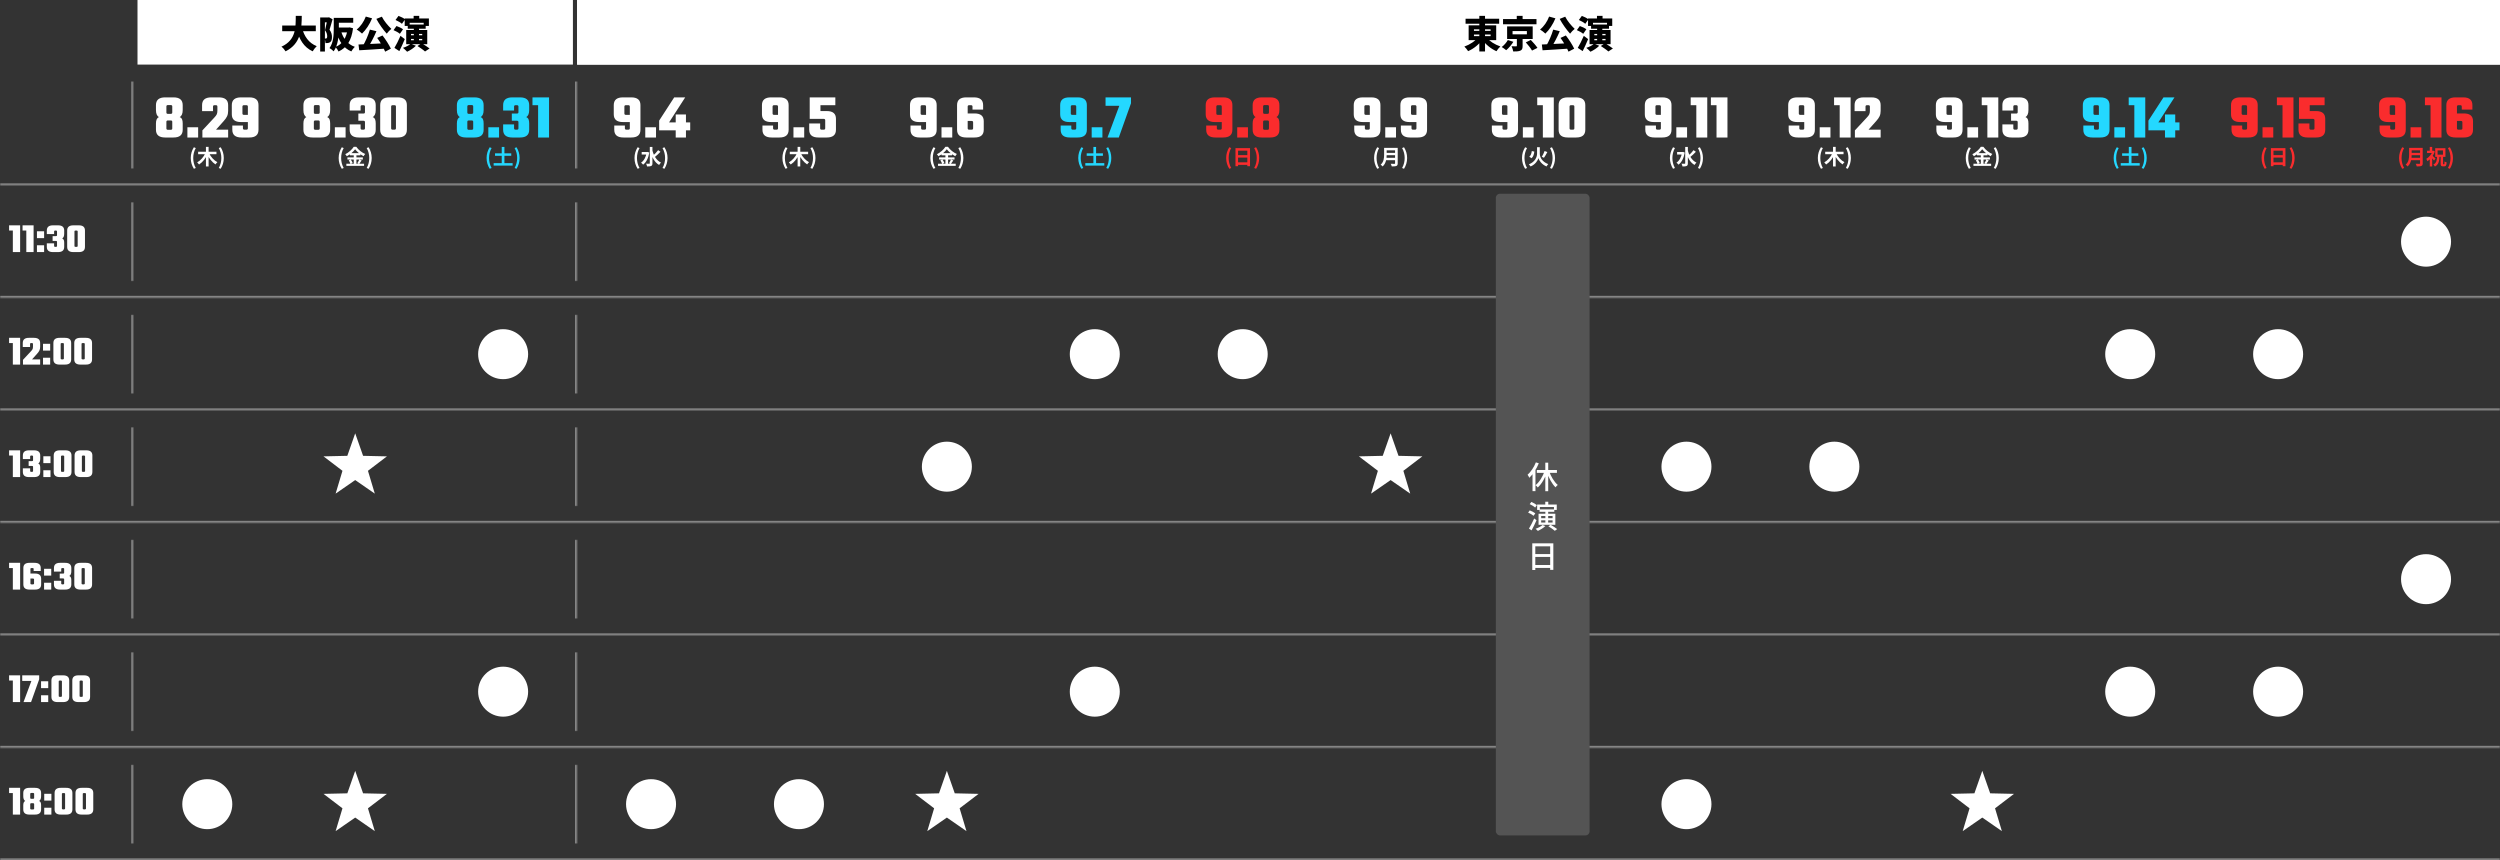 <svg width="1200" height="413" viewBox="0 0 1200 413" fill="none" xmlns="http://www.w3.org/2000/svg">
<rect x="0" y="0" width="1200" height="413" fill="#333333" stroke="none"/>
<rect width="209" height="31" transform="translate(66)" fill="white"/>
<path d="M135.454 12.272H151.582V14.99H135.454V12.272ZM144.958 13.37C145.984 17.366 148.18 20.66 152.032 22.154C151.384 22.73 150.502 23.882 150.088 24.638C145.822 22.676 143.698 18.986 142.312 13.982L144.958 13.37ZM141.97 7.61H144.85C144.76 13.532 144.724 20.84 137.074 24.638C136.66 23.918 135.868 22.982 135.094 22.406C142.312 19.13 141.898 12.794 141.97 7.61ZM161.194 8.564H169.546V10.922H161.194V8.564ZM160.204 8.564H162.652V13.892C162.652 16.988 162.292 21.776 160.15 24.638C159.754 24.188 158.71 23.342 158.17 23.072C160.06 20.498 160.204 16.646 160.204 13.892V8.564ZM161.266 13.208H167.44V15.548H161.266V13.208ZM166.918 13.208H167.386L167.836 13.136L169.456 13.568C168.718 19.472 166.486 22.856 162.508 24.728C162.202 24.08 161.536 23.072 161.014 22.55C164.38 21.254 166.378 18.05 166.918 13.64V13.208ZM163.714 14.954C164.704 18.446 166.792 21.236 170.32 22.478C169.762 22.982 168.988 24.008 168.628 24.692C164.812 23.054 162.778 19.832 161.536 15.458L163.714 14.954ZM153.688 8.384H157.936V10.706H155.956V24.728H153.688V8.384ZM157.144 8.384H157.558L157.918 8.294L159.628 9.248C159.196 10.832 158.638 12.866 158.17 14.252C159.16 15.584 159.34 16.772 159.34 17.78C159.34 19.04 159.088 19.796 158.476 20.228C158.17 20.444 157.81 20.57 157.396 20.642C157.09 20.678 156.676 20.696 156.244 20.696C156.226 20.066 156.046 19.094 155.704 18.482C155.974 18.5 156.154 18.5 156.334 18.5C156.514 18.5 156.676 18.464 156.802 18.356C156.982 18.212 157.054 17.924 157.054 17.438C157.054 16.682 156.874 15.62 156.01 14.522C156.424 12.92 156.946 10.238 157.144 9.14V8.384ZM177.538 14.216L180.688 14.972C179.482 17.852 177.862 20.912 176.53 22.928L174.1 22.172C175.396 20.012 176.8 16.79 177.538 14.216ZM172.084 21.362C175.54 21.236 180.832 20.984 185.494 20.732L185.422 23.306C180.85 23.648 175.882 23.936 172.426 24.134L172.084 21.362ZM181.048 18.194L183.604 17.024C185.152 19.004 186.772 21.578 187.618 23.36L184.882 24.8C184.18 23.018 182.506 20.228 181.048 18.194ZM175.576 7.952L178.6 8.798C177.466 11.624 175.576 14.432 173.776 16.124C173.218 15.566 171.94 14.594 171.22 14.162C173.038 12.776 174.694 10.364 175.576 7.952ZM183.298 8.006C184.27 9.986 186.214 12.326 187.852 13.856C187.15 14.396 186.142 15.44 185.638 16.16C183.928 14.27 181.966 11.552 180.652 9.068L183.298 8.006ZM194.26 8.87H205.87V12.434H203.368V10.958H196.636V12.434H194.26V8.87ZM198.544 7.61H201.226V10.616H198.544V7.61ZM198.634 13.118H201.118V20.012H198.634V13.118ZM200.38 22.082L202.414 20.786C203.584 21.47 205.294 22.532 206.194 23.27L204.016 24.71C203.26 23.99 201.586 22.856 200.38 22.082ZM197.14 21.02L199.642 21.956C198.58 23.072 196.834 24.188 195.412 24.836C194.962 24.332 193.99 23.396 193.414 22.964C194.818 22.532 196.312 21.776 197.14 21.02ZM197.284 18.698V19.328H202.666V18.698H197.284ZM197.284 16.304V16.934H202.666V16.304H197.284ZM194.98 14.414H205.078V21.218H194.98V14.414ZM195.718 11.768H204.322V13.802H195.718V11.768ZM189.85 9.59L191.29 7.628C192.334 8.006 193.756 8.69 194.458 9.266L192.928 11.426C192.298 10.832 190.912 10.04 189.85 9.59ZM188.896 14.468L190.318 12.488C191.362 12.83 192.748 13.496 193.45 14.054L191.938 16.232C191.308 15.656 189.958 14.9 188.896 14.468ZM189.328 22.982C190.156 21.596 191.308 19.364 192.226 17.204L194.296 18.77C193.504 20.714 192.604 22.712 191.686 24.53L189.328 22.982Z" fill="black"/>
<rect width="923" height="31" transform="translate(277)" fill="white"/>
<rect width="923" height="31" transform="translate(277)" fill="white"/>
<path d="M703.472 8.978H719.6V11.408H703.472V8.978ZM710.078 7.61H712.814V24.71H710.078V7.61ZM709.466 17.87L711.68 18.788C710.042 21.236 707.45 23.36 704.696 24.548C704.3 23.9 703.472 22.874 702.896 22.352C705.524 21.434 708.134 19.706 709.466 17.87ZM713.516 17.978C714.884 19.724 717.548 21.416 720.176 22.298C719.546 22.838 718.718 23.882 718.304 24.584C715.622 23.414 713.03 21.272 711.374 18.896L713.516 17.978ZM707.504 16.592V17.33H715.496V16.592H707.504ZM707.504 14.09V14.81H715.496V14.09H707.504ZM704.948 12.164H718.178V19.256H704.948V12.164ZM721.454 9.14H737.51V11.642H721.454V9.14ZM728.042 7.61H730.85V10.364H728.042V7.61ZM726.026 14.9V16.484H732.902V14.9H726.026ZM723.416 12.668H735.692V18.716H723.416V12.668ZM732.38 20.336L734.792 19.184C735.854 20.3 737.294 21.884 737.978 22.982L735.368 24.278C734.81 23.216 733.46 21.542 732.38 20.336ZM728.096 17.834H730.85V22.064C730.85 23.306 730.616 23.972 729.716 24.332C728.834 24.692 727.718 24.71 726.35 24.71C726.242 23.954 725.882 22.91 725.54 22.208C726.278 22.244 727.43 22.262 727.7 22.244C728.006 22.244 728.096 22.19 728.096 21.974V17.834ZM723.758 19.22L726.422 20.066C725.504 21.524 724.19 23.108 722.966 24.098C722.39 23.594 721.436 22.928 720.824 22.568C721.994 21.722 723.182 20.318 723.758 19.22ZM745.538 14.216L748.688 14.972C747.482 17.852 745.862 20.912 744.53 22.928L742.1 22.172C743.396 20.012 744.8 16.79 745.538 14.216ZM740.084 21.362C743.54 21.236 748.832 20.984 753.494 20.732L753.422 23.306C748.85 23.648 743.882 23.936 740.426 24.134L740.084 21.362ZM749.048 18.194L751.604 17.024C753.152 19.004 754.772 21.578 755.618 23.36L752.882 24.8C752.18 23.018 750.506 20.228 749.048 18.194ZM743.576 7.952L746.6 8.798C745.466 11.624 743.576 14.432 741.776 16.124C741.218 15.566 739.94 14.594 739.22 14.162C741.038 12.776 742.694 10.364 743.576 7.952ZM751.298 8.006C752.27 9.986 754.214 12.326 755.852 13.856C755.15 14.396 754.142 15.44 753.638 16.16C751.928 14.27 749.966 11.552 748.652 9.068L751.298 8.006ZM762.26 8.87H773.87V12.434H771.368V10.958H764.636V12.434H762.26V8.87ZM766.544 7.61H769.226V10.616H766.544V7.61ZM766.634 13.118H769.118V20.012H766.634V13.118ZM768.38 22.082L770.414 20.786C771.584 21.47 773.294 22.532 774.194 23.27L772.016 24.71C771.26 23.99 769.586 22.856 768.38 22.082ZM765.14 21.02L767.642 21.956C766.58 23.072 764.834 24.188 763.412 24.836C762.962 24.332 761.99 23.396 761.414 22.964C762.818 22.532 764.312 21.776 765.14 21.02ZM765.284 18.698V19.328H770.666V18.698H765.284ZM765.284 16.304V16.934H770.666V16.304H765.284ZM762.98 14.414H773.078V21.218H762.98V14.414ZM763.718 11.768H772.322V13.802H763.718V11.768ZM757.85 9.59L759.29 7.628C760.334 8.006 761.756 8.69 762.458 9.266L760.928 11.426C760.298 10.832 758.912 10.04 757.85 9.59ZM756.896 14.468L758.318 12.488C759.362 12.83 760.748 13.496 761.45 14.054L759.938 16.232C759.308 15.656 757.958 14.9 756.896 14.468ZM757.328 22.982C758.156 21.596 759.308 19.364 760.226 17.204L762.296 18.77C761.504 20.714 760.604 22.712 759.686 24.53L757.328 22.982Z" fill="black"/>
<mask id="path-3-inside-1_160_202" fill="white">
<path d="M0 39H1200V89H0V39Z"/>
</mask>
<path d="M1200 88H0V90H1200V88Z" fill="white" fill-opacity="0.4" mask="url(#path-3-inside-1_160_202)"/>
<mask id="path-5-inside-2_160_202" fill="white">
<path d="M0 39H64V81H0V39Z"/>
</mask>
<path d="M63 39V81H65V39H63Z" fill="white" fill-opacity="0.4" mask="url(#path-5-inside-2_160_202)"/>
<path d="M87.697 50.46V52.8C87.697 54.54 87.217 55.67 86.257 56.19C86.817 56.43 87.197 56.8 87.397 57.3C87.597 57.78 87.697 58.44 87.697 59.28V62.28C87.697 64.76 86.227 66 83.287 66H79.267C76.327 66 74.857 64.76 74.857 62.28V59.28C74.857 57.64 75.327 56.61 76.267 56.19C75.327 55.67 74.857 54.54 74.857 52.8V50.46C74.857 47.98 76.327 46.74 79.267 46.74H83.287C86.227 46.74 87.697 47.98 87.697 50.46ZM82.687 61.65V58.47C82.687 58.03 82.437 57.81 81.937 57.81H80.617C80.117 57.81 79.867 58.03 79.867 58.47V61.65C79.867 62.09 80.117 62.31 80.617 62.31H81.937C82.437 62.31 82.687 62.09 82.687 61.65ZM82.687 54V51.09C82.687 50.65 82.437 50.43 81.937 50.43H80.617C80.117 50.43 79.867 50.65 79.867 51.09V54C79.867 54.44 80.117 54.66 80.617 54.66H81.937C82.437 54.66 82.687 54.44 82.687 54ZM89.948 66V61.08H95.108V66H89.948ZM102.247 51.15V53.34H96.997V50.46C96.997 47.98 98.467 46.74 101.407 46.74H105.037C108.017 46.74 109.507 47.98 109.507 50.46V53.22C109.507 54.22 109.337 55.08 108.997 55.8C108.677 56.5 108.147 57.26 107.407 58.08L103.687 62.25H109.507V66H97.147V62.58L102.847 56.46C103.447 55.84 103.847 55.31 104.047 54.87C104.247 54.41 104.347 53.85 104.347 53.19V51.15C104.347 50.71 104.097 50.49 103.597 50.49H102.997C102.497 50.49 102.247 50.71 102.247 51.15ZM115.679 46.74H119.669C122.609 46.74 124.079 47.98 124.079 50.46V62.28C124.079 64.76 122.609 66 119.669 66H115.919C112.979 66 111.509 64.76 111.509 62.28V60.27H116.609V61.59C116.609 62.03 116.859 62.25 117.359 62.25H118.229C118.729 62.25 118.979 62.03 118.979 61.59V58.59H115.679C112.739 58.59 111.269 57.35 111.269 54.87V50.46C111.269 47.98 112.739 46.74 115.679 46.74ZM117.119 55.14H118.979V51.15C118.979 50.71 118.729 50.49 118.229 50.49H117.119C116.619 50.49 116.369 50.71 116.369 51.15V54.48C116.369 54.92 116.619 55.14 117.119 55.14ZM93.061 81.02C92.111 79.48 91.561 77.85 91.561 75.85C91.561 73.86 92.111 72.22 93.061 70.68L93.971 71.07C93.131 72.53 92.751 74.22 92.751 75.85C92.751 77.49 93.131 79.18 93.971 80.64L93.061 81.02ZM95.1 72.84H103.9V74.03H95.1V72.84ZM98.85 70.51H100.13V79.9H98.85V70.51ZM98.59 73.5L99.65 73.85C98.75 75.96 97.27 77.87 95.55 78.96C95.34 78.65 94.93 78.18 94.65 77.93C96.3 77.03 97.82 75.26 98.59 73.5ZM100.36 73.55C101.15 75.25 102.71 76.99 104.34 77.87C104.05 78.11 103.63 78.59 103.43 78.92C101.76 77.84 100.28 75.93 99.36 73.9L100.36 73.55ZM105.93 81.02L105.01 80.64C105.85 79.18 106.24 77.49 106.24 75.85C106.24 74.22 105.85 72.53 105.01 71.07L105.93 70.68C106.87 72.22 107.42 73.86 107.42 75.85C107.42 77.85 106.87 79.48 105.93 81.02Z" fill="white"/>
<path d="M158.477 50.46V52.8C158.477 54.54 157.997 55.67 157.037 56.19C157.597 56.43 157.977 56.8 158.177 57.3C158.377 57.78 158.477 58.44 158.477 59.28V62.28C158.477 64.76 157.007 66 154.067 66H150.047C147.107 66 145.637 64.76 145.637 62.28V59.28C145.637 57.64 146.107 56.61 147.047 56.19C146.107 55.67 145.637 54.54 145.637 52.8V50.46C145.637 47.98 147.107 46.74 150.047 46.74H154.067C157.007 46.74 158.477 47.98 158.477 50.46ZM153.467 61.65V58.47C153.467 58.03 153.217 57.81 152.717 57.81H151.397C150.897 57.81 150.647 58.03 150.647 58.47V61.65C150.647 62.09 150.897 62.31 151.397 62.31H152.717C153.217 62.31 153.467 62.09 153.467 61.65ZM153.467 54V51.09C153.467 50.65 153.217 50.43 152.717 50.43H151.397C150.897 50.43 150.647 50.65 150.647 51.09V54C150.647 54.44 150.897 54.66 151.397 54.66H152.717C153.217 54.66 153.467 54.44 153.467 54ZM160.728 66V61.08H165.888V66H160.728ZM173.087 51.15V53.04H167.837V50.46C167.837 47.98 169.307 46.74 172.247 46.74H175.937C178.877 46.74 180.347 47.98 180.347 50.46V52.8C180.347 54.54 179.867 55.67 178.907 56.19C179.467 56.43 179.847 56.8 180.047 57.3C180.247 57.78 180.347 58.44 180.347 59.28V62.28C180.347 64.76 178.877 66 175.937 66H172.247C169.307 66 167.837 64.76 167.837 62.28V59.7H173.087V61.59C173.087 62.03 173.337 62.25 173.837 62.25H174.437C174.937 62.25 175.187 62.03 175.187 61.59V58.62C175.187 58.18 174.937 57.96 174.437 57.96H172.007V54.51H174.437C174.937 54.51 175.187 54.29 175.187 53.85V51.15C175.187 50.71 174.937 50.49 174.437 50.49H173.837C173.337 50.49 173.087 50.71 173.087 51.15ZM190.054 61.59V51.15C190.054 50.71 189.804 50.49 189.304 50.49H188.494C187.994 50.49 187.744 50.71 187.744 51.15V61.59C187.744 62.03 187.994 62.25 188.494 62.25H189.304C189.804 62.25 190.054 62.03 190.054 61.59ZM195.304 50.46V62.28C195.304 64.76 193.834 66 190.894 66H186.904C183.964 66 182.494 64.76 182.494 62.28V50.46C182.494 47.98 183.964 46.74 186.904 46.74H190.894C193.834 46.74 195.304 47.98 195.304 50.46ZM164.061 81.02C163.111 79.48 162.561 77.85 162.561 75.85C162.561 73.86 163.111 72.22 164.061 70.68L164.971 71.07C164.131 72.53 163.751 74.22 163.751 75.85C163.751 77.49 164.131 79.18 164.971 80.64L164.061 81.02ZM170.46 71.65C169.63 72.82 168.1 74.13 166.46 75C166.31 74.72 165.97 74.28 165.71 74.03C167.43 73.19 169.04 71.69 169.78 70.48H171.03C172.11 72 173.72 73.26 175.31 73.91C175.02 74.21 174.74 74.62 174.52 74.99C172.99 74.18 171.32 72.83 170.46 71.65ZM167.95 73.51H172.99V74.56H167.95V73.51ZM166.76 75.55H174.17V76.58H166.76V75.55ZM166.25 78.59H174.75V79.62H166.25V78.59ZM169.8 73.93H171.08V79.1H169.8V73.93ZM167.38 76.96L168.35 76.56C168.73 77.07 169.13 77.76 169.28 78.23L168.24 78.68C168.11 78.22 167.74 77.49 167.38 76.96ZM172.47 76.57L173.61 77C173.2 77.61 172.76 78.26 172.41 78.68L171.51 78.31C171.83 77.84 172.25 77.11 172.47 76.57ZM176.93 81.02L176.01 80.64C176.85 79.18 177.24 77.49 177.24 75.85C177.24 74.22 176.85 72.53 176.01 71.07L176.93 70.68C177.87 72.22 178.42 73.86 178.42 75.85C178.42 77.85 177.87 79.48 176.93 81.02Z" fill="white"/>
<mask id="path-9-inside-3_160_202" fill="white">
<path d="M206 39H277V81H206V39Z"/>
</mask>
<path d="M276 39V81H278V39H276Z" fill="white" fill-opacity="0.4" mask="url(#path-9-inside-3_160_202)"/>
<path d="M232.143 50.46V52.8C232.143 54.54 231.663 55.67 230.703 56.19C231.263 56.43 231.643 56.8 231.843 57.3C232.043 57.78 232.143 58.44 232.143 59.28V62.28C232.143 64.76 230.673 66 227.733 66H223.713C220.773 66 219.303 64.76 219.303 62.28V59.28C219.303 57.64 219.773 56.61 220.713 56.19C219.773 55.67 219.303 54.54 219.303 52.8V50.46C219.303 47.98 220.773 46.74 223.713 46.74H227.733C230.673 46.74 232.143 47.98 232.143 50.46ZM227.133 61.65V58.47C227.133 58.03 226.883 57.81 226.383 57.81H225.063C224.563 57.81 224.313 58.03 224.313 58.47V61.65C224.313 62.09 224.563 62.31 225.063 62.31H226.383C226.883 62.31 227.133 62.09 227.133 61.65ZM227.133 54V51.09C227.133 50.65 226.883 50.43 226.383 50.43H225.063C224.563 50.43 224.313 50.65 224.313 51.09V54C224.313 54.44 224.563 54.66 225.063 54.66H226.383C226.883 54.66 227.133 54.44 227.133 54ZM234.394 66V61.08H239.554V66H234.394ZM246.753 51.15V53.04H241.503V50.46C241.503 47.98 242.973 46.74 245.913 46.74H249.603C252.543 46.74 254.013 47.98 254.013 50.46V52.8C254.013 54.54 253.533 55.67 252.573 56.19C253.133 56.43 253.513 56.8 253.713 57.3C253.913 57.78 254.013 58.44 254.013 59.28V62.28C254.013 64.76 252.543 66 249.603 66H245.913C242.973 66 241.503 64.76 241.503 62.28V59.7H246.753V61.59C246.753 62.03 247.003 62.25 247.503 62.25H248.103C248.603 62.25 248.853 62.03 248.853 61.59V58.62C248.853 58.18 248.603 57.96 248.103 57.96H245.673V54.51H248.103C248.603 54.51 248.853 54.29 248.853 53.85V51.15C248.853 50.71 248.603 50.49 248.103 50.49H247.503C247.003 50.49 246.753 50.71 246.753 51.15ZM263.54 46.74V66H258.29V50.49H255.59V46.74H263.54ZM235.061 81.02C234.111 79.48 233.561 77.85 233.561 75.85C233.561 73.86 234.111 72.22 235.061 70.68L235.971 71.07C235.131 72.53 234.751 74.22 234.751 75.85C234.751 77.49 235.131 79.18 235.971 80.64L235.061 81.02ZM237.61 73.61H245.4V74.79H237.61V73.61ZM236.95 78.3H246.06V79.48H236.95V78.3ZM240.83 70.53H242.12V79.1H240.83V70.53ZM247.93 81.02L247.01 80.64C247.85 79.18 248.24 77.49 248.24 75.85C248.24 74.22 247.85 72.53 247.01 71.07L247.93 70.68C248.87 72.22 249.42 73.86 249.42 75.85C249.42 77.85 248.87 79.48 247.93 81.02Z" fill="#24D8FF"/>
<path d="M299.016 46.74H303.006C305.946 46.74 307.416 47.98 307.416 50.46V62.28C307.416 64.76 305.946 66 303.006 66H299.256C296.316 66 294.846 64.76 294.846 62.28V60.27H299.946V61.59C299.946 62.03 300.196 62.25 300.696 62.25H301.566C302.066 62.25 302.316 62.03 302.316 61.59V58.59H299.016C296.076 58.59 294.606 57.35 294.606 54.87V50.46C294.606 47.98 296.076 46.74 299.016 46.74ZM300.456 55.14H302.316V51.15C302.316 50.71 302.066 50.49 301.566 50.49H300.456C299.956 50.49 299.706 50.71 299.706 51.15V54.48C299.706 54.92 299.956 55.14 300.456 55.14ZM309.73 66V61.08H314.89V66H309.73ZM331.299 58.74V62.55H329.259V66H324.339V62.55H316.389V57.9L323.619 46.74H328.899L321.159 58.74H324.339V54.93H329.259V58.74H331.299ZM306.061 81.02C305.111 79.48 304.561 77.85 304.561 75.85C304.561 73.86 305.111 72.22 306.061 70.68L306.971 71.07C306.131 72.53 305.751 74.22 305.751 75.85C305.751 77.49 306.131 79.18 306.971 80.64L306.061 81.02ZM308.01 72.96H310.8V74.17H308.01V72.96ZM311.9 70.52H313.17V78.35C313.17 79.07 313.02 79.43 312.6 79.65C312.17 79.86 311.51 79.91 310.6 79.91C310.55 79.54 310.31 78.93 310.12 78.57C310.78 78.6 311.41 78.6 311.63 78.6C311.83 78.59 311.9 78.53 311.9 78.34V70.52ZM310.39 72.96H310.64L310.85 72.92L311.68 73.22C311.22 75.95 310.12 77.99 308.69 79.04C308.48 78.76 307.99 78.27 307.7 78.09C309.07 77.17 310.05 75.43 310.39 73.22V72.96ZM313.1 71.98C313.74 74.63 315.05 76.99 317.29 78.06C316.99 78.31 316.57 78.81 316.37 79.18C314.05 77.87 312.86 75.27 312.15 72.18L313.1 71.98ZM315.9 72.07L317.03 72.86C316.18 73.76 315.11 74.77 314.27 75.4L313.41 74.72C314.22 74.05 315.28 72.96 315.9 72.07ZM318.93 81.02L318.01 80.64C318.85 79.18 319.24 77.49 319.24 75.85C319.24 74.22 318.85 72.53 318.01 71.07L318.93 70.68C319.87 72.22 320.42 73.86 320.42 75.85C320.42 77.85 319.87 79.48 318.93 81.02Z" fill="white"/>
<path d="M370.148 46.74H374.138C377.078 46.74 378.548 47.98 378.548 50.46V62.28C378.548 64.76 377.078 66 374.138 66H370.388C367.448 66 365.978 64.76 365.978 62.28V60.27H371.078V61.59C371.078 62.03 371.328 62.25 371.828 62.25H372.698C373.198 62.25 373.448 62.03 373.448 61.59V58.59H370.148C367.208 58.59 365.738 57.35 365.738 54.87V50.46C365.738 47.98 367.208 46.74 370.148 46.74ZM371.588 55.14H373.448V51.15C373.448 50.71 373.198 50.49 372.698 50.49H371.588C371.088 50.49 370.838 50.71 370.838 51.15V54.48C370.838 54.92 371.088 55.14 371.588 55.14ZM380.862 66V61.08H386.022V66H380.862ZM393.821 53.31H396.851C399.791 53.31 401.261 54.55 401.261 57.03V62.28C401.261 64.76 399.791 66 396.851 66H392.831C389.891 66 388.421 64.76 388.421 62.28V59.25H393.671V61.59C393.671 62.03 393.921 62.25 394.421 62.25H395.351C395.851 62.25 396.101 62.03 396.101 61.59V57.72C396.101 57.28 395.851 57.06 395.351 57.06H388.661V46.74H400.961V50.49H393.821V53.31ZM377.061 81.02C376.111 79.48 375.561 77.85 375.561 75.85C375.561 73.86 376.111 72.22 377.061 70.68L377.971 71.07C377.131 72.53 376.751 74.22 376.751 75.85C376.751 77.49 377.131 79.18 377.971 80.64L377.061 81.02ZM379.1 72.84H387.9V74.03H379.1V72.84ZM382.85 70.51H384.13V79.9H382.85V70.51ZM382.59 73.5L383.65 73.85C382.75 75.96 381.27 77.87 379.55 78.96C379.34 78.65 378.93 78.18 378.65 77.93C380.3 77.03 381.82 75.26 382.59 73.5ZM384.36 73.55C385.15 75.25 386.71 76.99 388.34 77.87C388.05 78.11 387.63 78.59 387.43 78.92C385.76 77.84 384.28 75.93 383.36 73.9L384.36 73.55ZM389.93 81.02L389.01 80.64C389.85 79.18 390.24 77.49 390.24 75.85C390.24 74.22 389.85 72.53 389.01 71.07L389.93 70.68C390.87 72.22 391.42 73.86 391.42 75.85C391.42 77.85 390.87 79.48 389.93 81.02Z" fill="white"/>
<path d="M441.206 46.74H445.196C448.136 46.74 449.606 47.98 449.606 50.46V62.28C449.606 64.76 448.136 66 445.196 66H441.446C438.506 66 437.036 64.76 437.036 62.28V60.27H442.136V61.59C442.136 62.03 442.386 62.25 442.886 62.25H443.756C444.256 62.25 444.506 62.03 444.506 61.59V58.59H441.206C438.266 58.59 436.796 57.35 436.796 54.87V50.46C436.796 47.98 438.266 46.74 441.206 46.74ZM442.646 55.14H444.506V51.15C444.506 50.71 444.256 50.49 443.756 50.49H442.646C442.146 50.49 441.896 50.71 441.896 51.15V54.48C441.896 54.92 442.146 55.14 442.646 55.14ZM451.921 66V61.08H457.081V66H451.921ZM464.489 54.45H467.789C470.729 54.45 472.199 55.69 472.199 58.17V62.28C472.199 64.76 470.729 66 467.789 66H463.799C460.859 66 459.389 64.76 459.389 62.28V50.46C459.389 47.98 460.859 46.74 463.799 46.74H467.489C470.429 46.74 471.899 47.98 471.899 50.46V52.62H466.799V51.15C466.799 50.71 466.549 50.49 466.049 50.49H465.239C464.739 50.49 464.489 50.71 464.489 51.15V54.45ZM467.099 61.59V58.71C467.099 58.27 466.849 58.05 466.349 58.05H464.489V61.59C464.489 62.03 464.739 62.25 465.239 62.25H466.349C466.849 62.25 467.099 62.03 467.099 61.59ZM448.061 81.02C447.111 79.48 446.561 77.85 446.561 75.85C446.561 73.86 447.111 72.22 448.061 70.68L448.971 71.07C448.131 72.53 447.751 74.22 447.751 75.85C447.751 77.49 448.131 79.18 448.971 80.64L448.061 81.02ZM454.46 71.65C453.63 72.82 452.1 74.13 450.46 75C450.31 74.72 449.97 74.28 449.71 74.03C451.43 73.19 453.04 71.69 453.78 70.48H455.03C456.11 72 457.72 73.26 459.31 73.91C459.02 74.21 458.74 74.62 458.52 74.99C456.99 74.18 455.32 72.83 454.46 71.65ZM451.95 73.51H456.99V74.56H451.95V73.51ZM450.76 75.55H458.17V76.58H450.76V75.55ZM450.25 78.59H458.75V79.62H450.25V78.59ZM453.8 73.93H455.08V79.1H453.8V73.93ZM451.38 76.96L452.35 76.56C452.73 77.07 453.13 77.76 453.28 78.23L452.24 78.68C452.11 78.22 451.74 77.49 451.38 76.96ZM456.47 76.57L457.61 77C457.2 77.61 456.76 78.26 456.41 78.68L455.51 78.31C455.83 77.84 456.25 77.11 456.47 76.57ZM460.93 81.02L460.01 80.64C460.85 79.18 461.24 77.49 461.24 75.85C461.24 74.22 460.85 72.53 460.01 71.07L460.93 70.68C461.87 72.22 462.42 73.86 462.42 75.85C462.42 77.85 461.87 79.48 460.93 81.02Z" fill="white"/>
<path d="M513.29 46.74H517.28C520.22 46.74 521.69 47.98 521.69 50.46V62.28C521.69 64.76 520.22 66 517.28 66H513.53C510.59 66 509.12 64.76 509.12 62.28V60.27H514.22V61.59C514.22 62.03 514.47 62.25 514.97 62.25H515.84C516.34 62.25 516.59 62.03 516.59 61.59V58.59H513.29C510.35 58.59 508.88 57.35 508.88 54.87V50.46C508.88 47.98 510.35 46.74 513.29 46.74ZM514.73 55.14H516.59V51.15C516.59 50.71 516.34 50.49 515.84 50.49H514.73C514.23 50.49 513.98 50.71 513.98 51.15V54.48C513.98 54.92 514.23 55.14 514.73 55.14ZM524.005 66V61.08H529.165V66H524.005ZM542.873 46.74V49.59L537.023 66H531.593L537.263 50.79H530.663V46.74H542.873ZM519.061 81.02C518.111 79.48 517.561 77.85 517.561 75.85C517.561 73.86 518.111 72.22 519.061 70.68L519.971 71.07C519.131 72.53 518.751 74.22 518.751 75.85C518.751 77.49 519.131 79.18 519.971 80.64L519.061 81.02ZM521.61 73.61H529.4V74.79H521.61V73.61ZM520.95 78.3H530.06V79.48H520.95V78.3ZM524.83 70.53H526.12V79.1H524.83V70.53ZM531.93 81.02L531.01 80.64C531.85 79.18 532.24 77.49 532.24 75.85C532.24 74.22 531.85 72.53 531.01 71.07L531.93 70.68C532.87 72.22 533.42 73.86 533.42 75.85C533.42 77.85 532.87 79.48 531.93 81.02Z" fill="#24D8FF"/>
<path d="M583.148 46.74H587.138C590.078 46.74 591.548 47.98 591.548 50.46V62.28C591.548 64.76 590.078 66 587.138 66H583.388C580.448 66 578.978 64.76 578.978 62.28V60.27H584.078V61.59C584.078 62.03 584.328 62.25 584.828 62.25H585.698C586.198 62.25 586.448 62.03 586.448 61.59V58.59H583.148C580.208 58.59 578.738 57.35 578.738 54.87V50.46C578.738 47.98 580.208 46.74 583.148 46.74ZM584.588 55.14H586.448V51.15C586.448 50.71 586.198 50.49 585.698 50.49H584.588C584.088 50.49 583.838 50.71 583.838 51.15V54.48C583.838 54.92 584.088 55.14 584.588 55.14ZM593.862 66V61.08H599.022V66H593.862ZM614.111 50.46V52.8C614.111 54.54 613.631 55.67 612.671 56.19C613.231 56.43 613.611 56.8 613.811 57.3C614.011 57.78 614.111 58.44 614.111 59.28V62.28C614.111 64.76 612.641 66 609.701 66H605.681C602.741 66 601.271 64.76 601.271 62.28V59.28C601.271 57.64 601.741 56.61 602.681 56.19C601.741 55.67 601.271 54.54 601.271 52.8V50.46C601.271 47.98 602.741 46.74 605.681 46.74H609.701C612.641 46.74 614.111 47.98 614.111 50.46ZM609.101 61.65V58.47C609.101 58.03 608.851 57.81 608.351 57.81H607.031C606.531 57.81 606.281 58.03 606.281 58.47V61.65C606.281 62.09 606.531 62.31 607.031 62.31H608.351C608.851 62.31 609.101 62.09 609.101 61.65ZM609.101 54V51.09C609.101 50.65 608.851 50.43 608.351 50.43H607.031C606.531 50.43 606.281 50.65 606.281 51.09V54C606.281 54.44 606.531 54.66 607.031 54.66H608.351C608.851 54.66 609.101 54.44 609.101 54ZM590.061 81.02C589.111 79.48 588.561 77.85 588.561 75.85C588.561 73.86 589.111 72.22 590.061 70.68L590.971 71.07C590.131 72.53 589.751 74.22 589.751 75.85C589.751 77.49 590.131 79.18 590.971 80.64L590.061 81.02ZM593.03 71.11H600.01V79.77H598.72V72.32H594.27V79.78H593.03V71.11ZM593.88 74.47H599.26V75.66H593.88V74.47ZM593.87 77.92H599.26V79.13H593.87V77.92ZM602.93 81.02L602.01 80.64C602.85 79.18 603.24 77.49 603.24 75.85C603.24 74.22 602.85 72.53 602.01 71.07L602.93 70.68C603.87 72.22 604.42 73.86 604.42 75.85C604.42 77.85 603.87 79.48 602.93 81.02Z" fill="#FA2C2D"/>
<path d="M654.206 46.74H658.196C661.136 46.74 662.606 47.98 662.606 50.46V62.28C662.606 64.76 661.136 66 658.196 66H654.446C651.506 66 650.036 64.76 650.036 62.28V60.27H655.136V61.59C655.136 62.03 655.386 62.25 655.886 62.25H656.756C657.256 62.25 657.506 62.03 657.506 61.59V58.59H654.206C651.266 58.59 649.796 57.35 649.796 54.87V50.46C649.796 47.98 651.266 46.74 654.206 46.74ZM655.646 55.14H657.506V51.15C657.506 50.71 657.256 50.49 656.756 50.49H655.646C655.146 50.49 654.896 50.71 654.896 51.15V54.48C654.896 54.92 655.146 55.14 655.646 55.14ZM664.921 66V61.08H670.081V66H664.921ZM676.589 46.74H680.579C683.519 46.74 684.989 47.98 684.989 50.46V62.28C684.989 64.76 683.519 66 680.579 66H676.829C673.889 66 672.419 64.76 672.419 62.28V60.27H677.519V61.59C677.519 62.03 677.769 62.25 678.269 62.25H679.139C679.639 62.25 679.889 62.03 679.889 61.59V58.59H676.589C673.649 58.59 672.179 57.35 672.179 54.87V50.46C672.179 47.98 673.649 46.74 676.589 46.74ZM678.029 55.14H679.889V51.15C679.889 50.71 679.639 50.49 679.139 50.49H678.029C677.529 50.49 677.279 50.71 677.279 51.15V54.48C677.279 54.92 677.529 55.14 678.029 55.14ZM661.061 81.02C660.111 79.48 659.561 77.85 659.561 75.85C659.561 73.86 660.111 72.22 661.061 70.68L661.971 71.07C661.131 72.53 660.751 74.22 660.751 75.85C660.751 77.49 661.131 79.18 661.971 80.64L661.061 81.02ZM665.19 70.98H670.19V72.15H665.19V70.98ZM665.2 73.37H670.24V74.51H665.2V73.37ZM665.15 75.74H670.17V76.9H665.15V75.74ZM664.37 70.98H665.6V74.29C665.6 76.03 665.33 78.48 663.64 79.9C663.46 79.65 662.97 79.2 662.71 79.04C664.23 77.75 664.37 75.82 664.37 74.29V70.98ZM669.63 70.98H670.9V78.38C670.9 79.09 670.73 79.45 670.27 79.65C669.79 79.86 669.08 79.88 668.04 79.88C667.97 79.52 667.74 78.94 667.54 78.62C668.25 78.66 669.08 78.65 669.32 78.65C669.55 78.64 669.63 78.57 669.63 78.36V70.98ZM673.93 81.02L673.01 80.64C673.85 79.18 674.24 77.49 674.24 75.85C674.24 74.22 673.85 72.53 673.01 71.07L673.93 70.68C674.87 72.22 675.42 73.86 675.42 75.85C675.42 77.85 674.87 79.48 673.93 81.02Z" fill="white"/>
<path d="M720.255 46.74H724.245C727.185 46.74 728.655 47.98 728.655 50.46V62.28C728.655 64.76 727.185 66 724.245 66H720.495C717.555 66 716.085 64.76 716.085 62.28V60.27H721.185V61.59C721.185 62.03 721.435 62.25 721.935 62.25H722.805C723.305 62.25 723.555 62.03 723.555 61.59V58.59H720.255C717.315 58.59 715.845 57.35 715.845 54.87V50.46C715.845 47.98 717.315 46.74 720.255 46.74ZM721.695 55.14H723.555V51.15C723.555 50.71 723.305 50.49 722.805 50.49H721.695C721.195 50.49 720.945 50.71 720.945 51.15V54.48C720.945 54.92 721.195 55.14 721.695 55.14ZM730.97 66V61.08H736.13V66H730.97ZM745.818 46.74V66H740.568V50.49H737.868V46.74H745.818ZM755.695 61.59V51.15C755.695 50.71 755.445 50.49 754.945 50.49H754.135C753.635 50.49 753.385 50.71 753.385 51.15V61.59C753.385 62.03 753.635 62.25 754.135 62.25H754.945C755.445 62.25 755.695 62.03 755.695 61.59ZM760.945 50.46V62.28C760.945 64.76 759.475 66 756.535 66H752.545C749.605 66 748.135 64.76 748.135 62.28V50.46C748.135 47.98 749.605 46.74 752.545 46.74H756.535C759.475 46.74 760.945 47.98 760.945 50.46ZM732.061 81.02C731.111 79.48 730.561 77.85 730.561 75.85C730.561 73.86 731.111 72.22 732.061 70.68L732.971 71.07C732.131 72.53 731.751 74.22 731.751 75.85C731.751 77.49 732.131 79.18 732.971 80.64L732.061 81.02ZM735.26 72.5L736.48 72.76C736.31 74.02 736.01 75.21 735.15 75.93L734.06 75.25C734.79 74.64 735.12 73.64 735.26 72.5ZM741.4 72.48L742.73 72.99C742.22 73.96 741.61 75.03 741.11 75.73L740.07 75.27C740.54 74.53 741.1 73.37 741.4 72.48ZM738.44 70.65H739.1V73.78C739.1 75.3 740.04 77.62 743.16 78.77C742.89 79.04 742.51 79.55 742.33 79.9C739.93 78.92 738.72 76.91 738.44 75.92C738.17 76.94 737.07 78.89 734.7 79.9C734.54 79.63 734.12 79.12 733.86 78.87C736.88 77.72 737.79 75.29 737.79 73.79V70.65H738.44ZM744.93 81.02L744.01 80.64C744.85 79.18 745.24 77.49 745.24 75.85C745.24 74.22 744.85 72.53 744.01 71.07L744.93 70.68C745.87 72.22 746.42 73.86 746.42 75.85C746.42 77.85 745.87 79.48 744.93 81.02Z" fill="white"/>
<path d="M793.921 46.74H797.911C800.851 46.74 802.321 47.98 802.321 50.46V62.28C802.321 64.76 800.851 66 797.911 66H794.161C791.221 66 789.751 64.76 789.751 62.28V60.27H794.851V61.59C794.851 62.03 795.101 62.25 795.601 62.25H796.471C796.971 62.25 797.221 62.03 797.221 61.59V58.59H793.921C790.981 58.59 789.511 57.35 789.511 54.87V50.46C789.511 47.98 790.981 46.74 793.921 46.74ZM795.361 55.14H797.221V51.15C797.221 50.71 796.971 50.49 796.471 50.49H795.361C794.861 50.49 794.611 50.71 794.611 51.15V54.48C794.611 54.92 794.861 55.14 795.361 55.14ZM804.636 66V61.08H809.796V66H804.636ZM819.484 46.74V66H814.234V50.49H811.534V46.74H819.484ZM829.181 46.74V66H823.931V50.49H821.231V46.74H829.181ZM803.061 81.02C802.111 79.48 801.561 77.85 801.561 75.85C801.561 73.86 802.111 72.22 803.061 70.68L803.971 71.07C803.131 72.53 802.751 74.22 802.751 75.85C802.751 77.49 803.131 79.18 803.971 80.64L803.061 81.02ZM805.01 72.96H807.8V74.17H805.01V72.96ZM808.9 70.52H810.17V78.35C810.17 79.07 810.02 79.43 809.6 79.65C809.17 79.86 808.51 79.91 807.6 79.91C807.55 79.54 807.31 78.93 807.12 78.57C807.78 78.6 808.41 78.6 808.63 78.6C808.83 78.59 808.9 78.53 808.9 78.34V70.52ZM807.39 72.96H807.64L807.85 72.92L808.68 73.22C808.22 75.95 807.12 77.99 805.69 79.04C805.48 78.76 804.99 78.27 804.7 78.09C806.07 77.17 807.05 75.43 807.39 73.22V72.96ZM810.1 71.98C810.74 74.63 812.05 76.99 814.29 78.06C813.99 78.31 813.57 78.81 813.37 79.18C811.05 77.87 809.86 75.27 809.15 72.18L810.1 71.98ZM812.9 72.07L814.03 72.86C813.18 73.76 812.11 74.77 811.27 75.4L810.41 74.72C811.22 74.05 812.28 72.96 812.9 72.07ZM815.93 81.02L815.01 80.64C815.85 79.18 816.24 77.49 816.24 75.85C816.24 74.22 815.85 72.53 815.01 71.07L815.93 70.68C816.87 72.22 817.42 73.86 817.42 75.85C817.42 77.85 816.87 79.48 815.93 81.02Z" fill="white"/>
<path d="M862.739 46.74H866.729C869.669 46.74 871.139 47.98 871.139 50.46V62.28C871.139 64.76 869.669 66 866.729 66H862.979C860.039 66 858.569 64.76 858.569 62.28V60.27H863.669V61.59C863.669 62.03 863.919 62.25 864.419 62.25H865.289C865.789 62.25 866.039 62.03 866.039 61.59V58.59H862.739C859.799 58.59 858.329 57.35 858.329 54.87V50.46C858.329 47.98 859.799 46.74 862.739 46.74ZM864.179 55.14H866.039V51.15C866.039 50.71 865.789 50.49 865.289 50.49H864.179C863.679 50.49 863.429 50.71 863.429 51.15V54.48C863.429 54.92 863.679 55.14 864.179 55.14ZM873.453 66V61.08H878.613V66H873.453ZM888.302 46.74V66H883.052V50.49H880.352V46.74H888.302ZM895.449 51.15V53.34H890.199V50.46C890.199 47.98 891.669 46.74 894.609 46.74H898.239C901.219 46.74 902.709 47.98 902.709 50.46V53.22C902.709 54.22 902.539 55.08 902.199 55.8C901.879 56.5 901.349 57.26 900.609 58.08L896.889 62.25H902.709V66H890.349V62.58L896.049 56.46C896.649 55.84 897.049 55.31 897.249 54.87C897.449 54.41 897.549 53.85 897.549 53.19V51.15C897.549 50.71 897.299 50.49 896.799 50.49H896.199C895.699 50.49 895.449 50.71 895.449 51.15ZM874.061 81.02C873.111 79.48 872.561 77.85 872.561 75.85C872.561 73.86 873.111 72.22 874.061 70.68L874.971 71.07C874.131 72.53 873.751 74.22 873.751 75.85C873.751 77.49 874.131 79.18 874.971 80.64L874.061 81.02ZM876.1 72.84H884.9V74.03H876.1V72.84ZM879.85 70.51H881.13V79.9H879.85V70.51ZM879.59 73.5L880.65 73.85C879.75 75.96 878.27 77.87 876.55 78.96C876.34 78.65 875.93 78.18 875.65 77.93C877.3 77.03 878.82 75.26 879.59 73.5ZM881.36 73.55C882.15 75.25 883.71 76.99 885.34 77.87C885.05 78.11 884.63 78.59 884.43 78.92C882.76 77.84 881.28 75.93 880.36 73.9L881.36 73.55ZM886.93 81.02L886.01 80.64C886.85 79.18 887.24 77.49 887.24 75.85C887.24 74.22 886.85 72.53 886.01 71.07L886.93 70.68C887.87 72.22 888.42 73.86 888.42 75.85C888.42 77.85 887.87 79.48 886.93 81.02Z" fill="white"/>
<path d="M933.622 46.74H937.612C940.552 46.74 942.022 47.98 942.022 50.46V62.28C942.022 64.76 940.552 66 937.612 66H933.862C930.922 66 929.452 64.76 929.452 62.28V60.27H934.552V61.59C934.552 62.03 934.802 62.25 935.302 62.25H936.172C936.672 62.25 936.922 62.03 936.922 61.59V58.59H933.622C930.682 58.59 929.212 57.35 929.212 54.87V50.46C929.212 47.98 930.682 46.74 933.622 46.74ZM935.062 55.14H936.922V51.15C936.922 50.71 936.672 50.49 936.172 50.49H935.062C934.562 50.49 934.312 50.71 934.312 51.15V54.48C934.312 54.92 934.562 55.14 935.062 55.14ZM944.336 66V61.08H949.496V66H944.336ZM959.184 46.74V66H953.934V50.49H951.234V46.74H959.184ZM966.392 51.15V53.04H961.142V50.46C961.142 47.98 962.612 46.74 965.552 46.74H969.242C972.182 46.74 973.652 47.98 973.652 50.46V52.8C973.652 54.54 973.172 55.67 972.212 56.19C972.772 56.43 973.152 56.8 973.352 57.3C973.552 57.78 973.652 58.44 973.652 59.28V62.28C973.652 64.76 972.182 66 969.242 66H965.552C962.612 66 961.142 64.76 961.142 62.28V59.7H966.392V61.59C966.392 62.03 966.642 62.25 967.142 62.25H967.742C968.242 62.25 968.492 62.03 968.492 61.59V58.62C968.492 58.18 968.242 57.96 967.742 57.96H965.312V54.51H967.742C968.242 54.51 968.492 54.29 968.492 53.85V51.15C968.492 50.71 968.242 50.49 967.742 50.49H967.142C966.642 50.49 966.392 50.71 966.392 51.15ZM945.061 81.02C944.111 79.48 943.561 77.85 943.561 75.85C943.561 73.86 944.111 72.22 945.061 70.68L945.971 71.07C945.131 72.53 944.751 74.22 944.751 75.85C944.751 77.49 945.131 79.18 945.971 80.64L945.061 81.02ZM951.46 71.65C950.63 72.82 949.1 74.13 947.46 75C947.31 74.72 946.97 74.28 946.71 74.03C948.43 73.19 950.04 71.69 950.78 70.48H952.03C953.11 72 954.72 73.26 956.31 73.91C956.02 74.21 955.74 74.62 955.52 74.99C953.99 74.18 952.32 72.83 951.46 71.65ZM948.95 73.51H953.99V74.56H948.95V73.51ZM947.76 75.55H955.17V76.58H947.76V75.55ZM947.25 78.59H955.75V79.62H947.25V78.59ZM950.8 73.93H952.08V79.1H950.8V73.93ZM948.38 76.96L949.35 76.56C949.73 77.07 950.13 77.76 950.28 78.23L949.24 78.68C949.11 78.22 948.74 77.49 948.38 76.96ZM953.47 76.57L954.61 77C954.2 77.61 953.76 78.26 953.41 78.68L952.51 78.31C952.83 77.84 953.25 77.11 953.47 76.57ZM957.93 81.02L957.01 80.64C957.85 79.18 958.24 77.49 958.24 75.85C958.24 74.22 957.85 72.53 957.01 71.07L957.93 70.68C958.87 72.22 959.42 73.86 959.42 75.85C959.42 77.85 958.87 79.48 957.93 81.02Z" fill="white"/>
<path d="M1004.17 46.74H1008.16C1011.1 46.74 1012.57 47.98 1012.57 50.46V62.28C1012.57 64.76 1011.1 66 1008.16 66H1004.41C1001.47 66 999.997 64.76 999.997 62.28V60.27H1005.1V61.59C1005.1 62.03 1005.35 62.25 1005.85 62.25H1006.72C1007.22 62.25 1007.47 62.03 1007.47 61.59V58.59H1004.17C1001.23 58.59 999.757 57.35 999.757 54.87V50.46C999.757 47.98 1001.23 46.74 1004.17 46.74ZM1005.61 55.14H1007.47V51.15C1007.47 50.71 1007.22 50.49 1006.72 50.49H1005.61C1005.11 50.49 1004.86 50.71 1004.86 51.15V54.48C1004.86 54.92 1005.11 55.14 1005.61 55.14ZM1014.88 66V61.08H1020.04V66H1014.88ZM1029.73 46.74V66H1024.48V50.49H1021.78V46.74H1029.73ZM1046.15 58.74V62.55H1044.11V66H1039.19V62.55H1031.24V57.9L1038.47 46.74H1043.75L1036.01 58.74H1039.19V54.93H1044.11V58.74H1046.15ZM1016.06 81.02C1015.11 79.48 1014.56 77.85 1014.56 75.85C1014.56 73.86 1015.11 72.22 1016.06 70.68L1016.97 71.07C1016.13 72.53 1015.75 74.22 1015.75 75.85C1015.75 77.49 1016.13 79.18 1016.97 80.64L1016.06 81.02ZM1018.61 73.61H1026.4V74.79H1018.61V73.61ZM1017.95 78.3H1027.06V79.48H1017.95V78.3ZM1021.83 70.53H1023.12V79.1H1021.83V70.53ZM1028.93 81.02L1028.01 80.64C1028.85 79.18 1029.24 77.49 1029.24 75.85C1029.24 74.22 1028.85 72.53 1028.01 71.07L1028.93 70.68C1029.87 72.22 1030.42 73.86 1030.42 75.85C1030.42 77.85 1029.87 79.48 1028.93 81.02Z" fill="#24D8FF"/>
<path d="M1075.3 46.74H1079.29C1082.23 46.74 1083.7 47.98 1083.7 50.46V62.28C1083.7 64.76 1082.23 66 1079.29 66H1075.54C1072.6 66 1071.13 64.76 1071.13 62.28V60.27H1076.23V61.59C1076.23 62.03 1076.48 62.25 1076.98 62.25H1077.85C1078.35 62.25 1078.6 62.03 1078.6 61.59V58.59H1075.3C1072.36 58.59 1070.89 57.35 1070.89 54.87V50.46C1070.89 47.98 1072.36 46.74 1075.3 46.74ZM1076.74 55.14H1078.6V51.15C1078.6 50.71 1078.35 50.49 1077.85 50.49H1076.74C1076.24 50.49 1075.99 50.71 1075.99 51.15V54.48C1075.99 54.92 1076.24 55.14 1076.74 55.14ZM1086.01 66V61.08H1091.17V66H1086.01ZM1100.86 46.74V66H1095.61V50.49H1092.91V46.74H1100.86ZM1108.67 53.31H1111.7C1114.64 53.31 1116.11 54.55 1116.11 57.03V62.28C1116.11 64.76 1114.64 66 1111.7 66H1107.68C1104.74 66 1103.27 64.76 1103.27 62.28V59.25H1108.52V61.59C1108.52 62.03 1108.77 62.25 1109.27 62.25H1110.2C1110.7 62.25 1110.95 62.03 1110.95 61.59V57.72C1110.95 57.28 1110.7 57.06 1110.2 57.06H1103.51V46.74H1115.81V50.49H1108.67V53.31ZM1087.06 81.02C1086.11 79.48 1085.56 77.85 1085.56 75.85C1085.56 73.86 1086.11 72.22 1087.06 70.68L1087.97 71.07C1087.13 72.53 1086.75 74.22 1086.75 75.85C1086.75 77.49 1087.13 79.18 1087.97 80.64L1087.06 81.02ZM1090.03 71.11H1097.01V79.77H1095.72V72.32H1091.27V79.78H1090.03V71.11ZM1090.88 74.47H1096.26V75.66H1090.88V74.47ZM1090.87 77.92H1096.26V79.13H1090.87V77.92ZM1099.93 81.02L1099.01 80.64C1099.85 79.18 1100.24 77.49 1100.24 75.85C1100.24 74.22 1099.85 72.53 1099.01 71.07L1099.93 70.68C1100.87 72.22 1101.42 73.86 1101.42 75.85C1101.42 77.85 1100.87 79.48 1099.93 81.02Z" fill="#FA2C2D"/>
<path d="M1146.36 46.74H1150.35C1153.29 46.74 1154.76 47.98 1154.76 50.46V62.28C1154.76 64.76 1153.29 66 1150.35 66H1146.6C1143.66 66 1142.19 64.76 1142.19 62.28V60.27H1147.29V61.59C1147.29 62.03 1147.54 62.25 1148.04 62.25H1148.91C1149.41 62.25 1149.66 62.03 1149.66 61.59V58.59H1146.36C1143.42 58.59 1141.95 57.35 1141.95 54.87V50.46C1141.95 47.98 1143.42 46.74 1146.36 46.74ZM1147.8 55.14H1149.66V51.15C1149.66 50.71 1149.41 50.49 1148.91 50.49H1147.8C1147.3 50.49 1147.05 50.71 1147.05 51.15V54.48C1147.05 54.92 1147.3 55.14 1147.8 55.14ZM1157.07 66V61.08H1162.23V66H1157.07ZM1171.92 46.74V66H1166.67V50.49H1163.97V46.74H1171.92ZM1179.34 54.45H1182.64C1185.58 54.45 1187.05 55.69 1187.05 58.17V62.28C1187.05 64.76 1185.58 66 1182.64 66H1178.65C1175.71 66 1174.24 64.76 1174.24 62.28V50.46C1174.24 47.98 1175.71 46.74 1178.65 46.74H1182.34C1185.28 46.74 1186.75 47.98 1186.75 50.46V52.62H1181.65V51.15C1181.65 50.71 1181.4 50.49 1180.9 50.49H1180.09C1179.59 50.49 1179.34 50.71 1179.34 51.15V54.45ZM1181.95 61.59V58.71C1181.95 58.27 1181.7 58.05 1181.2 58.05H1179.34V61.59C1179.34 62.03 1179.59 62.25 1180.09 62.25H1181.2C1181.7 62.25 1181.95 62.03 1181.95 61.59ZM1153.06 81.02C1152.11 79.48 1151.56 77.85 1151.56 75.85C1151.56 73.86 1152.11 72.22 1153.06 70.68L1153.97 71.07C1153.13 72.53 1152.75 74.22 1152.75 75.85C1152.75 77.49 1153.13 79.18 1153.97 80.64L1153.06 81.02ZM1157.19 70.98H1162.19V72.15H1157.19V70.98ZM1157.2 73.37H1162.24V74.51H1157.2V73.37ZM1157.15 75.74H1162.17V76.9H1157.15V75.74ZM1156.37 70.98H1157.6V74.29C1157.6 76.03 1157.33 78.48 1155.64 79.9C1155.46 79.65 1154.97 79.2 1154.71 79.04C1156.23 77.75 1156.37 75.82 1156.37 74.29V70.98ZM1161.63 70.98H1162.9V78.38C1162.9 79.09 1162.73 79.45 1162.27 79.65C1161.79 79.86 1161.08 79.88 1160.04 79.88C1159.97 79.52 1159.74 78.94 1159.54 78.62C1160.25 78.66 1161.08 78.65 1161.32 78.65C1161.55 78.64 1161.63 78.57 1161.63 78.36V70.98ZM1171.51 75.15H1172.67V78.48C1172.67 78.81 1172.7 78.85 1172.84 78.85C1172.89 78.85 1173.11 78.85 1173.17 78.85C1173.33 78.85 1173.36 78.64 1173.39 77.49C1173.62 77.68 1174.09 77.86 1174.39 77.95C1174.3 79.41 1174.04 79.85 1173.29 79.85C1173.13 79.85 1172.77 79.85 1172.61 79.85C1171.71 79.85 1171.51 79.5 1171.51 78.49V75.15ZM1170.04 72.2V74.23H1172.62V72.2H1170.04ZM1168.91 71.13H1173.81V75.3H1168.91V71.13ZM1164.99 72.36H1168.05V73.44H1164.99V72.36ZM1166.29 75.77L1167.46 74.37V79.91H1166.29V75.77ZM1166.29 70.52H1167.46V72.87H1166.29V70.52ZM1167.44 74.59C1167.76 74.84 1168.81 75.83 1169.06 76.08L1168.33 77.08C1167.97 76.55 1167.18 75.63 1166.76 75.2L1167.44 74.59ZM1167.64 72.36H1167.87L1168.08 72.32L1168.74 72.75C1168.03 74.7 1166.6 76.46 1165.18 77.4C1165.08 77.08 1164.79 76.49 1164.62 76.26C1165.9 75.52 1167.14 74.05 1167.64 72.58V72.36ZM1169.79 74.95H1170.96C1170.87 77.23 1170.61 78.95 1168.76 79.95C1168.61 79.65 1168.27 79.21 1168 78.99C1169.59 78.19 1169.73 76.83 1169.79 74.95ZM1175.93 81.02L1175.01 80.64C1175.85 79.18 1176.24 77.49 1176.24 75.85C1176.24 74.22 1175.85 72.53 1175.01 71.07L1175.93 70.68C1176.87 72.22 1177.42 73.86 1177.42 75.85C1177.42 77.85 1176.87 79.48 1175.93 81.02Z" fill="#FA2C2D"/>
<mask id="path-25-inside-4_160_202" fill="white">
<path d="M0 89H1200V143H0V89Z"/>
</mask>
<path d="M1200 142H0V144H1200V142Z" fill="white" fill-opacity="0.4" mask="url(#path-25-inside-4_160_202)"/>
<mask id="path-27-inside-5_160_202" fill="white">
<path d="M0 97H64V135H0V97Z"/>
</mask>
<path d="M63 97V135H65V97H63Z" fill="white" fill-opacity="0.4" mask="url(#path-27-inside-5_160_202)"/>
<path d="M9.664 108.16V121H6.164V110.66H4.364V108.16H9.664ZM16.129 108.16V121H12.629V110.66H10.829V108.16H16.129ZM17.734 121V117.72H21.174V121H17.734ZM17.734 114.3V111.02H21.174V114.3H17.734ZM25.973 111.1V112.36H22.473V110.64C22.473 108.987 23.453 108.16 25.413 108.16H27.873C29.833 108.16 30.813 108.987 30.813 110.64V112.2C30.813 113.36 30.493 114.113 29.853 114.46C30.226 114.62 30.479 114.867 30.613 115.2C30.746 115.52 30.813 115.96 30.813 116.52V118.52C30.813 120.173 29.833 121 27.873 121H25.413C23.453 121 22.473 120.173 22.473 118.52V116.8H25.973V118.06C25.973 118.353 26.139 118.5 26.473 118.5H26.873C27.206 118.5 27.373 118.353 27.373 118.06V116.08C27.373 115.787 27.206 115.64 26.873 115.64H25.253V113.34H26.873C27.206 113.34 27.373 113.193 27.373 112.9V111.1C27.373 110.807 27.206 110.66 26.873 110.66H26.473C26.139 110.66 25.973 110.807 25.973 111.1ZM37.284 118.06V111.1C37.284 110.807 37.117 110.66 36.784 110.66H36.244C35.911 110.66 35.744 110.807 35.744 111.1V118.06C35.744 118.353 35.911 118.5 36.244 118.5H36.784C37.117 118.5 37.284 118.353 37.284 118.06ZM40.784 110.64V118.52C40.784 120.173 39.804 121 37.844 121H35.184C33.224 121 32.244 120.173 32.244 118.52V110.64C32.244 108.987 33.224 108.16 35.184 108.16H37.844C39.804 108.16 40.784 108.987 40.784 110.64Z" fill="white"/>
<mask id="path-30-inside-6_160_202" fill="white">
<path d="M206 97H277V135H206V97Z"/>
</mask>
<path d="M276 97V135H278V97H276Z" fill="white" fill-opacity="0.4" mask="url(#path-30-inside-6_160_202)"/>
<circle cx="1164.5" cy="116" r="12" fill="white"/>
<mask id="path-33-inside-7_160_202" fill="white">
<path d="M0 143H1200V197H0V143Z"/>
</mask>
<path d="M1200 196H0V198H1200V196Z" fill="white" fill-opacity="0.4" mask="url(#path-33-inside-7_160_202)"/>
<mask id="path-35-inside-8_160_202" fill="white">
<path d="M0 151H64V189H0V151Z"/>
</mask>
<path d="M63 151V189H65V151H63Z" fill="white" fill-opacity="0.4" mask="url(#path-35-inside-8_160_202)"/>
<path d="M9.664 162.16V175H6.164V164.66H4.364V162.16H9.664ZM14.429 165.1V166.56H10.929V164.64C10.929 162.987 11.909 162.16 13.869 162.16H16.289C18.275 162.16 19.269 162.987 19.269 164.64V166.48C19.269 167.147 19.155 167.72 18.929 168.2C18.715 168.667 18.362 169.173 17.869 169.72L15.389 172.5H19.269V175H11.029V172.72L14.829 168.64C15.229 168.227 15.495 167.873 15.629 167.58C15.762 167.273 15.829 166.9 15.829 166.46V165.1C15.829 164.807 15.662 164.66 15.329 164.66H14.929C14.595 164.66 14.429 164.807 14.429 165.1ZM20.644 175V171.72H24.084V175H20.644ZM20.644 168.3V165.02H24.084V168.3H20.644ZM30.663 172.06V165.1C30.663 164.807 30.496 164.66 30.163 164.66H29.623C29.29 164.66 29.123 164.807 29.123 165.1V172.06C29.123 172.353 29.29 172.5 29.623 172.5H30.163C30.496 172.5 30.663 172.353 30.663 172.06ZM34.163 164.64V172.52C34.163 174.173 33.183 175 31.223 175H28.563C26.603 175 25.623 174.173 25.623 172.52V164.64C25.623 162.987 26.603 162.16 28.563 162.16H31.223C33.183 162.16 34.163 162.987 34.163 164.64ZM40.682 172.06V165.1C40.682 164.807 40.516 164.66 40.182 164.66H39.642C39.309 164.66 39.142 164.807 39.142 165.1V172.06C39.142 172.353 39.309 172.5 39.642 172.5H40.182C40.516 172.5 40.682 172.353 40.682 172.06ZM44.182 164.64V172.52C44.182 174.173 43.202 175 41.242 175H38.582C36.622 175 35.642 174.173 35.642 172.52V164.64C35.642 162.987 36.622 162.16 38.582 162.16H41.242C43.202 162.16 44.182 162.987 44.182 164.64Z" fill="white"/>
<mask id="path-38-inside-9_160_202" fill="white">
<path d="M206 151H277V189H206V151Z"/>
</mask>
<path d="M276 151V189H278V151H276Z" fill="white" fill-opacity="0.4" mask="url(#path-38-inside-9_160_202)"/>
<circle cx="241.5" cy="170" r="12" fill="white"/>
<circle cx="525.5" cy="170" r="12" fill="white"/>
<circle cx="596.5" cy="170" r="12" fill="white"/>
<circle cx="1022.5" cy="170" r="12" fill="white"/>
<circle cx="1093.5" cy="170" r="12" fill="white"/>
<mask id="path-45-inside-10_160_202" fill="white">
<path d="M0 197H1200V251H0V197Z"/>
</mask>
<path d="M1200 250H0V252H1200V250Z" fill="white" fill-opacity="0.4" mask="url(#path-45-inside-10_160_202)"/>
<mask id="path-47-inside-11_160_202" fill="white">
<path d="M0 205H64V243H0V205Z"/>
</mask>
<path d="M63 205V243H65V205H63Z" fill="white" fill-opacity="0.4" mask="url(#path-47-inside-11_160_202)"/>
<path d="M9.664 216.16V229H6.164V218.66H4.364V216.16H9.664ZM14.469 219.1V220.36H10.969V218.64C10.969 216.987 11.949 216.16 13.909 216.16H16.369C18.329 216.16 19.309 216.987 19.309 218.64V220.2C19.309 221.36 18.989 222.113 18.349 222.46C18.722 222.62 18.975 222.867 19.109 223.2C19.242 223.52 19.309 223.96 19.309 224.52V226.52C19.309 228.173 18.329 229 16.369 229H13.909C11.949 229 10.969 228.173 10.969 226.52V224.8H14.469V226.06C14.469 226.353 14.635 226.5 14.969 226.5H15.369C15.702 226.5 15.869 226.353 15.869 226.06V224.08C15.869 223.787 15.702 223.64 15.369 223.64H13.749V221.34H15.369C15.702 221.34 15.869 221.193 15.869 220.9V219.1C15.869 218.807 15.702 218.66 15.369 218.66H14.969C14.635 218.66 14.469 218.807 14.469 219.1ZM20.8 229V225.72H24.24V229H20.8ZM20.8 222.3V219.02H24.24V222.3H20.8ZM30.819 226.06V219.1C30.819 218.807 30.652 218.66 30.319 218.66H29.779C29.446 218.66 29.279 218.807 29.279 219.1V226.06C29.279 226.353 29.446 226.5 29.779 226.5H30.319C30.652 226.5 30.819 226.353 30.819 226.06ZM34.319 218.64V226.52C34.319 228.173 33.339 229 31.379 229H28.719C26.759 229 25.779 228.173 25.779 226.52V218.64C25.779 216.987 26.759 216.16 28.719 216.16H31.379C33.339 216.16 34.319 216.987 34.319 218.64ZM40.839 226.06V219.1C40.839 218.807 40.672 218.66 40.339 218.66H39.799C39.465 218.66 39.299 218.807 39.299 219.1V226.06C39.299 226.353 39.465 226.5 39.799 226.5H40.339C40.672 226.5 40.839 226.353 40.839 226.06ZM44.339 218.64V226.52C44.339 228.173 43.359 229 41.399 229H38.739C36.779 229 35.799 228.173 35.799 226.52V218.64C35.799 216.987 36.779 216.16 38.739 216.16H41.399C43.359 216.16 44.339 216.987 44.339 218.64Z" fill="white"/>
<path d="M170.5 208L174.281 218.796L185.717 219.056L176.617 225.988L179.905 236.944L170.5 230.432L161.095 236.944L164.383 225.988L155.283 219.056L166.719 218.796L170.5 208Z" fill="white"/>
<mask id="path-51-inside-12_160_202" fill="white">
<path d="M206 205H277V243H206V205Z"/>
</mask>
<path d="M276 205V243H278V205H276Z" fill="white" fill-opacity="0.4" mask="url(#path-51-inside-12_160_202)"/>
<circle cx="454.5" cy="224" r="12" fill="white"/>
<path d="M667.5 208L671.281 218.796L682.717 219.056L673.617 225.988L676.905 236.944L667.5 230.432L658.095 236.944L661.383 225.988L652.283 219.056L663.719 218.796L667.5 208Z" fill="white"/>
<circle cx="809.5" cy="224" r="12" fill="white"/>
<circle cx="880.5" cy="224" r="12" fill="white"/>
<mask id="path-57-inside-13_160_202" fill="white">
<path d="M0 251H1200V305H0V251Z"/>
</mask>
<path d="M1200 304H0V306H1200V304Z" fill="white" fill-opacity="0.4" mask="url(#path-57-inside-13_160_202)"/>
<mask id="path-59-inside-14_160_202" fill="white">
<path d="M0 259H64V297H0V259Z"/>
</mask>
<path d="M63 259V297H65V259H63Z" fill="white" fill-opacity="0.4" mask="url(#path-59-inside-14_160_202)"/>
<path d="M9.664 270.16V283H6.164V272.66H4.364V270.16H9.664ZM14.609 275.3H16.809C18.769 275.3 19.749 276.127 19.749 277.78V280.52C19.749 282.173 18.769 283 16.809 283H14.149C12.189 283 11.209 282.173 11.209 280.52V272.64C11.209 270.987 12.189 270.16 14.149 270.16H16.609C18.569 270.16 19.549 270.987 19.549 272.64V274.08H16.149V273.1C16.149 272.807 15.982 272.66 15.649 272.66H15.109C14.775 272.66 14.609 272.807 14.609 273.1V275.3ZM16.349 280.06V278.14C16.349 277.847 16.182 277.7 15.849 277.7H14.609V280.06C14.609 280.353 14.775 280.5 15.109 280.5H15.849C16.182 280.5 16.349 280.353 16.349 280.06ZM21.152 283V279.72H24.592V283H21.152ZM21.152 276.3V273.02H24.592V276.3H21.152ZM29.391 273.1V274.36H25.891V272.64C25.891 270.987 26.871 270.16 28.831 270.16H31.291C33.251 270.16 34.231 270.987 34.231 272.64V274.2C34.231 275.36 33.911 276.113 33.271 276.46C33.644 276.62 33.897 276.867 34.031 277.2C34.164 277.52 34.231 277.96 34.231 278.52V280.52C34.231 282.173 33.251 283 31.291 283H28.831C26.871 283 25.891 282.173 25.891 280.52V278.8H29.391V280.06C29.391 280.353 29.557 280.5 29.891 280.5H30.291C30.624 280.5 30.791 280.353 30.791 280.06V278.08C30.791 277.787 30.624 277.64 30.291 277.64H28.671V275.34H30.291C30.624 275.34 30.791 275.193 30.791 274.9V273.1C30.791 272.807 30.624 272.66 30.291 272.66H29.891C29.557 272.66 29.391 272.807 29.391 273.1ZM40.702 280.06V273.1C40.702 272.807 40.535 272.66 40.202 272.66H39.662C39.328 272.66 39.162 272.807 39.162 273.1V280.06C39.162 280.353 39.328 280.5 39.662 280.5H40.202C40.535 280.5 40.702 280.353 40.702 280.06ZM44.202 272.64V280.52C44.202 282.173 43.222 283 41.262 283H38.602C36.642 283 35.662 282.173 35.662 280.52V272.64C35.662 270.987 36.642 270.16 38.602 270.16H41.262C43.222 270.16 44.202 270.987 44.202 272.64Z" fill="white"/>
<mask id="path-62-inside-15_160_202" fill="white">
<path d="M206 259H277V297H206V259Z"/>
</mask>
<path d="M276 259V297H278V259H276Z" fill="white" fill-opacity="0.4" mask="url(#path-62-inside-15_160_202)"/>
<circle cx="1164.5" cy="278" r="12" fill="white"/>
<mask id="path-65-inside-16_160_202" fill="white">
<path d="M0 305H1200V359H0V305Z"/>
</mask>
<path d="M1200 358H0V360H1200V358Z" fill="white" fill-opacity="0.4" mask="url(#path-65-inside-16_160_202)"/>
<mask id="path-67-inside-17_160_202" fill="white">
<path d="M0 313H64V351H0V313Z"/>
</mask>
<path d="M63 313V351H65V313H63Z" fill="white" fill-opacity="0.4" mask="url(#path-67-inside-17_160_202)"/>
<path d="M9.664 324.16V337H6.164V326.66H4.364V324.16H9.664ZM18.809 324.16V326.06L14.909 337H11.289L15.069 326.86H10.669V324.16H18.809ZM19.706 337V333.72H23.146V337H19.706ZM19.706 330.3V327.02H23.146V330.3H19.706ZM29.725 334.06V327.1C29.725 326.807 29.559 326.66 29.225 326.66H28.685C28.352 326.66 28.185 326.807 28.185 327.1V334.06C28.185 334.353 28.352 334.5 28.685 334.5H29.225C29.559 334.5 29.725 334.353 29.725 334.06ZM33.225 326.64V334.52C33.225 336.173 32.245 337 30.285 337H27.625C25.665 337 24.685 336.173 24.685 334.52V326.64C24.685 324.987 25.665 324.16 27.625 324.16H30.285C32.245 324.16 33.225 324.987 33.225 326.64ZM39.745 334.06V327.1C39.745 326.807 39.578 326.66 39.245 326.66H38.705C38.371 326.66 38.205 326.807 38.205 327.1V334.06C38.205 334.353 38.371 334.5 38.705 334.5H39.245C39.578 334.5 39.745 334.353 39.745 334.06ZM43.245 326.64V334.52C43.245 336.173 42.265 337 40.305 337H37.645C35.685 337 34.705 336.173 34.705 334.52V326.64C34.705 324.987 35.685 324.16 37.645 324.16H40.305C42.265 324.16 43.245 324.987 43.245 326.64Z" fill="white"/>
<mask id="path-70-inside-18_160_202" fill="white">
<path d="M206 313H277V351H206V313Z"/>
</mask>
<path d="M276 313V351H278V313H276Z" fill="white" fill-opacity="0.4" mask="url(#path-70-inside-18_160_202)"/>
<circle cx="241.5" cy="332" r="12" fill="white"/>
<circle cx="525.5" cy="332" r="12" fill="white"/>
<circle cx="1022.5" cy="332" r="12" fill="white"/>
<circle cx="1093.5" cy="332" r="12" fill="white"/>
<mask id="path-76-inside-19_160_202" fill="white">
<path d="M0 359H1200V413H0V359Z"/>
</mask>
<path d="M1200 412H0V414H1200V412Z" fill="white" fill-opacity="0.4" mask="url(#path-76-inside-19_160_202)"/>
<mask id="path-78-inside-20_160_202" fill="white">
<path d="M0 367H64V405H0V367Z"/>
</mask>
<path d="M63 367V405H65V367H63Z" fill="white" fill-opacity="0.4" mask="url(#path-78-inside-20_160_202)"/>
<path d="M9.664 378.16V391H6.164V380.66H4.364V378.16H9.664ZM19.729 380.64V382.2C19.729 383.36 19.409 384.113 18.769 384.46C19.142 384.62 19.395 384.867 19.529 385.2C19.662 385.52 19.729 385.96 19.729 386.52V388.52C19.729 390.173 18.749 391 16.789 391H14.109C12.149 391 11.169 390.173 11.169 388.52V386.52C11.169 385.427 11.482 384.74 12.109 384.46C11.482 384.113 11.169 383.36 11.169 382.2V380.64C11.169 378.987 12.149 378.16 14.109 378.16H16.789C18.749 378.16 19.729 378.987 19.729 380.64ZM16.389 388.1V385.98C16.389 385.687 16.222 385.54 15.889 385.54H15.009C14.675 385.54 14.509 385.687 14.509 385.98V388.1C14.509 388.393 14.675 388.54 15.009 388.54H15.889C16.222 388.54 16.389 388.393 16.389 388.1ZM16.389 383V381.06C16.389 380.767 16.222 380.62 15.889 380.62H15.009C14.675 380.62 14.509 380.767 14.509 381.06V383C14.509 383.293 14.675 383.44 15.009 383.44H15.889C16.222 383.44 16.389 383.293 16.389 383ZM21.23 391V387.72H24.67V391H21.23ZM21.23 384.3V381.02H24.67V384.3H21.23ZM31.249 388.06V381.1C31.249 380.807 31.082 380.66 30.749 380.66H30.209C29.875 380.66 29.709 380.807 29.709 381.1V388.06C29.709 388.353 29.875 388.5 30.209 388.5H30.749C31.082 388.5 31.249 388.353 31.249 388.06ZM34.749 380.64V388.52C34.749 390.173 33.769 391 31.809 391H29.149C27.189 391 26.209 390.173 26.209 388.52V380.64C26.209 378.987 27.189 378.16 29.149 378.16H31.809C33.769 378.16 34.749 378.987 34.749 380.64ZM41.268 388.06V381.1C41.268 380.807 41.102 380.66 40.768 380.66H40.228C39.895 380.66 39.728 380.807 39.728 381.1V388.06C39.728 388.353 39.895 388.5 40.228 388.5H40.768C41.102 388.5 41.268 388.353 41.268 388.06ZM44.768 380.64V388.52C44.768 390.173 43.788 391 41.828 391H39.168C37.208 391 36.228 390.173 36.228 388.52V380.64C36.228 378.987 37.208 378.16 39.168 378.16H41.828C43.788 378.16 44.768 378.987 44.768 380.64Z" fill="white"/>
<circle cx="99.5" cy="386" r="12" fill="white"/>
<path d="M170.5 370L174.281 380.796L185.717 381.056L176.617 387.988L179.905 398.944L170.5 392.432L161.095 398.944L164.383 387.988L155.283 381.056L166.719 380.796L170.5 370Z" fill="white"/>
<mask id="path-83-inside-21_160_202" fill="white">
<path d="M206 367H277V405H206V367Z"/>
</mask>
<path d="M276 367V405H278V367H276Z" fill="white" fill-opacity="0.4" mask="url(#path-83-inside-21_160_202)"/>
<circle cx="312.5" cy="386" r="12" fill="white"/>
<circle cx="383.5" cy="386" r="12" fill="white"/>
<path d="M454.5 370L458.281 380.796L469.717 381.056L460.617 387.988L463.905 398.944L454.5 392.432L445.095 398.944L448.383 387.988L439.283 381.056L450.719 380.796L454.5 370Z" fill="white"/>
<circle cx="809.5" cy="386" r="12" fill="white"/>
<path d="M951.5 370L955.281 380.796L966.717 381.056L957.617 387.988L960.905 398.944L951.5 392.432L942.095 398.944L945.383 387.988L936.283 381.056L947.719 380.796L951.5 370Z" fill="white"/>
<rect x="718" y="93" width="45" height="308" rx="2" fill="#545454"/>
<path d="M741.745 222.065H743.14V235.775H741.745V222.065ZM737.68 225.59H747.325V226.97H737.68V225.59ZM743.53 226.04C744.37 228.605 746.02 231.35 747.73 232.775C747.4 233.03 746.905 233.525 746.665 233.915C744.91 232.25 743.32 229.265 742.39 226.355L743.53 226.04ZM741.43 226.07L742.645 226.43C741.67 229.43 739.99 232.325 738.13 233.99C737.875 233.645 737.395 233.135 737.065 232.88C738.865 231.455 740.56 228.695 741.43 226.07ZM737.215 221.93L738.625 222.38C737.575 225.005 735.865 227.645 734.08 229.34C733.93 228.995 733.495 228.215 733.24 227.87C734.83 226.46 736.33 224.24 737.215 221.93ZM735.61 226.07L737.005 224.675L737.02 224.705V235.73H735.61V226.07ZM737.83 242.175H747.25V244.755H745.9V243.345H739.12V244.755H737.83V242.175ZM741.73 240.84H743.17V243.09H741.73V240.84ZM741.775 245.205H743.125V251.22H741.775V245.205ZM743.215 252.63L744.295 251.895C745.33 252.48 746.725 253.365 747.46 253.965L746.32 254.79C745.66 254.19 744.265 253.26 743.215 252.63ZM740.425 252.015L741.775 252.525C740.845 253.395 739.375 254.295 738.175 254.835C737.935 254.565 737.41 254.04 737.095 253.8C738.31 253.395 739.645 252.705 740.425 252.015ZM739.765 249.75V250.815H745.24V249.75H739.765ZM739.765 247.665V248.73H745.24V247.665H739.765ZM738.505 246.6H746.56V251.895H738.505V246.6ZM739 244.5H746.065V245.655H739V244.5ZM734.26 241.98L735.04 240.93C735.97 241.305 737.125 241.95 737.695 242.445L736.87 243.63C736.33 243.09 735.175 242.4 734.26 241.98ZM733.495 246.045L734.275 244.98C735.19 245.31 736.36 245.925 736.945 246.405L736.12 247.59C735.565 247.095 734.425 246.435 733.495 246.045ZM733.9 253.725C734.62 252.555 735.64 250.605 736.42 248.865L737.53 249.705C736.84 251.325 735.94 253.155 735.16 254.58L733.9 253.725ZM735.49 260.815H745.6V273.55H744.085V262.24H736.945V273.595H735.49V260.815ZM736.48 265.945H744.715V267.34H736.48V265.945ZM736.465 271.195H744.73V272.62H736.465V271.195Z" fill="white"/>
</svg>
